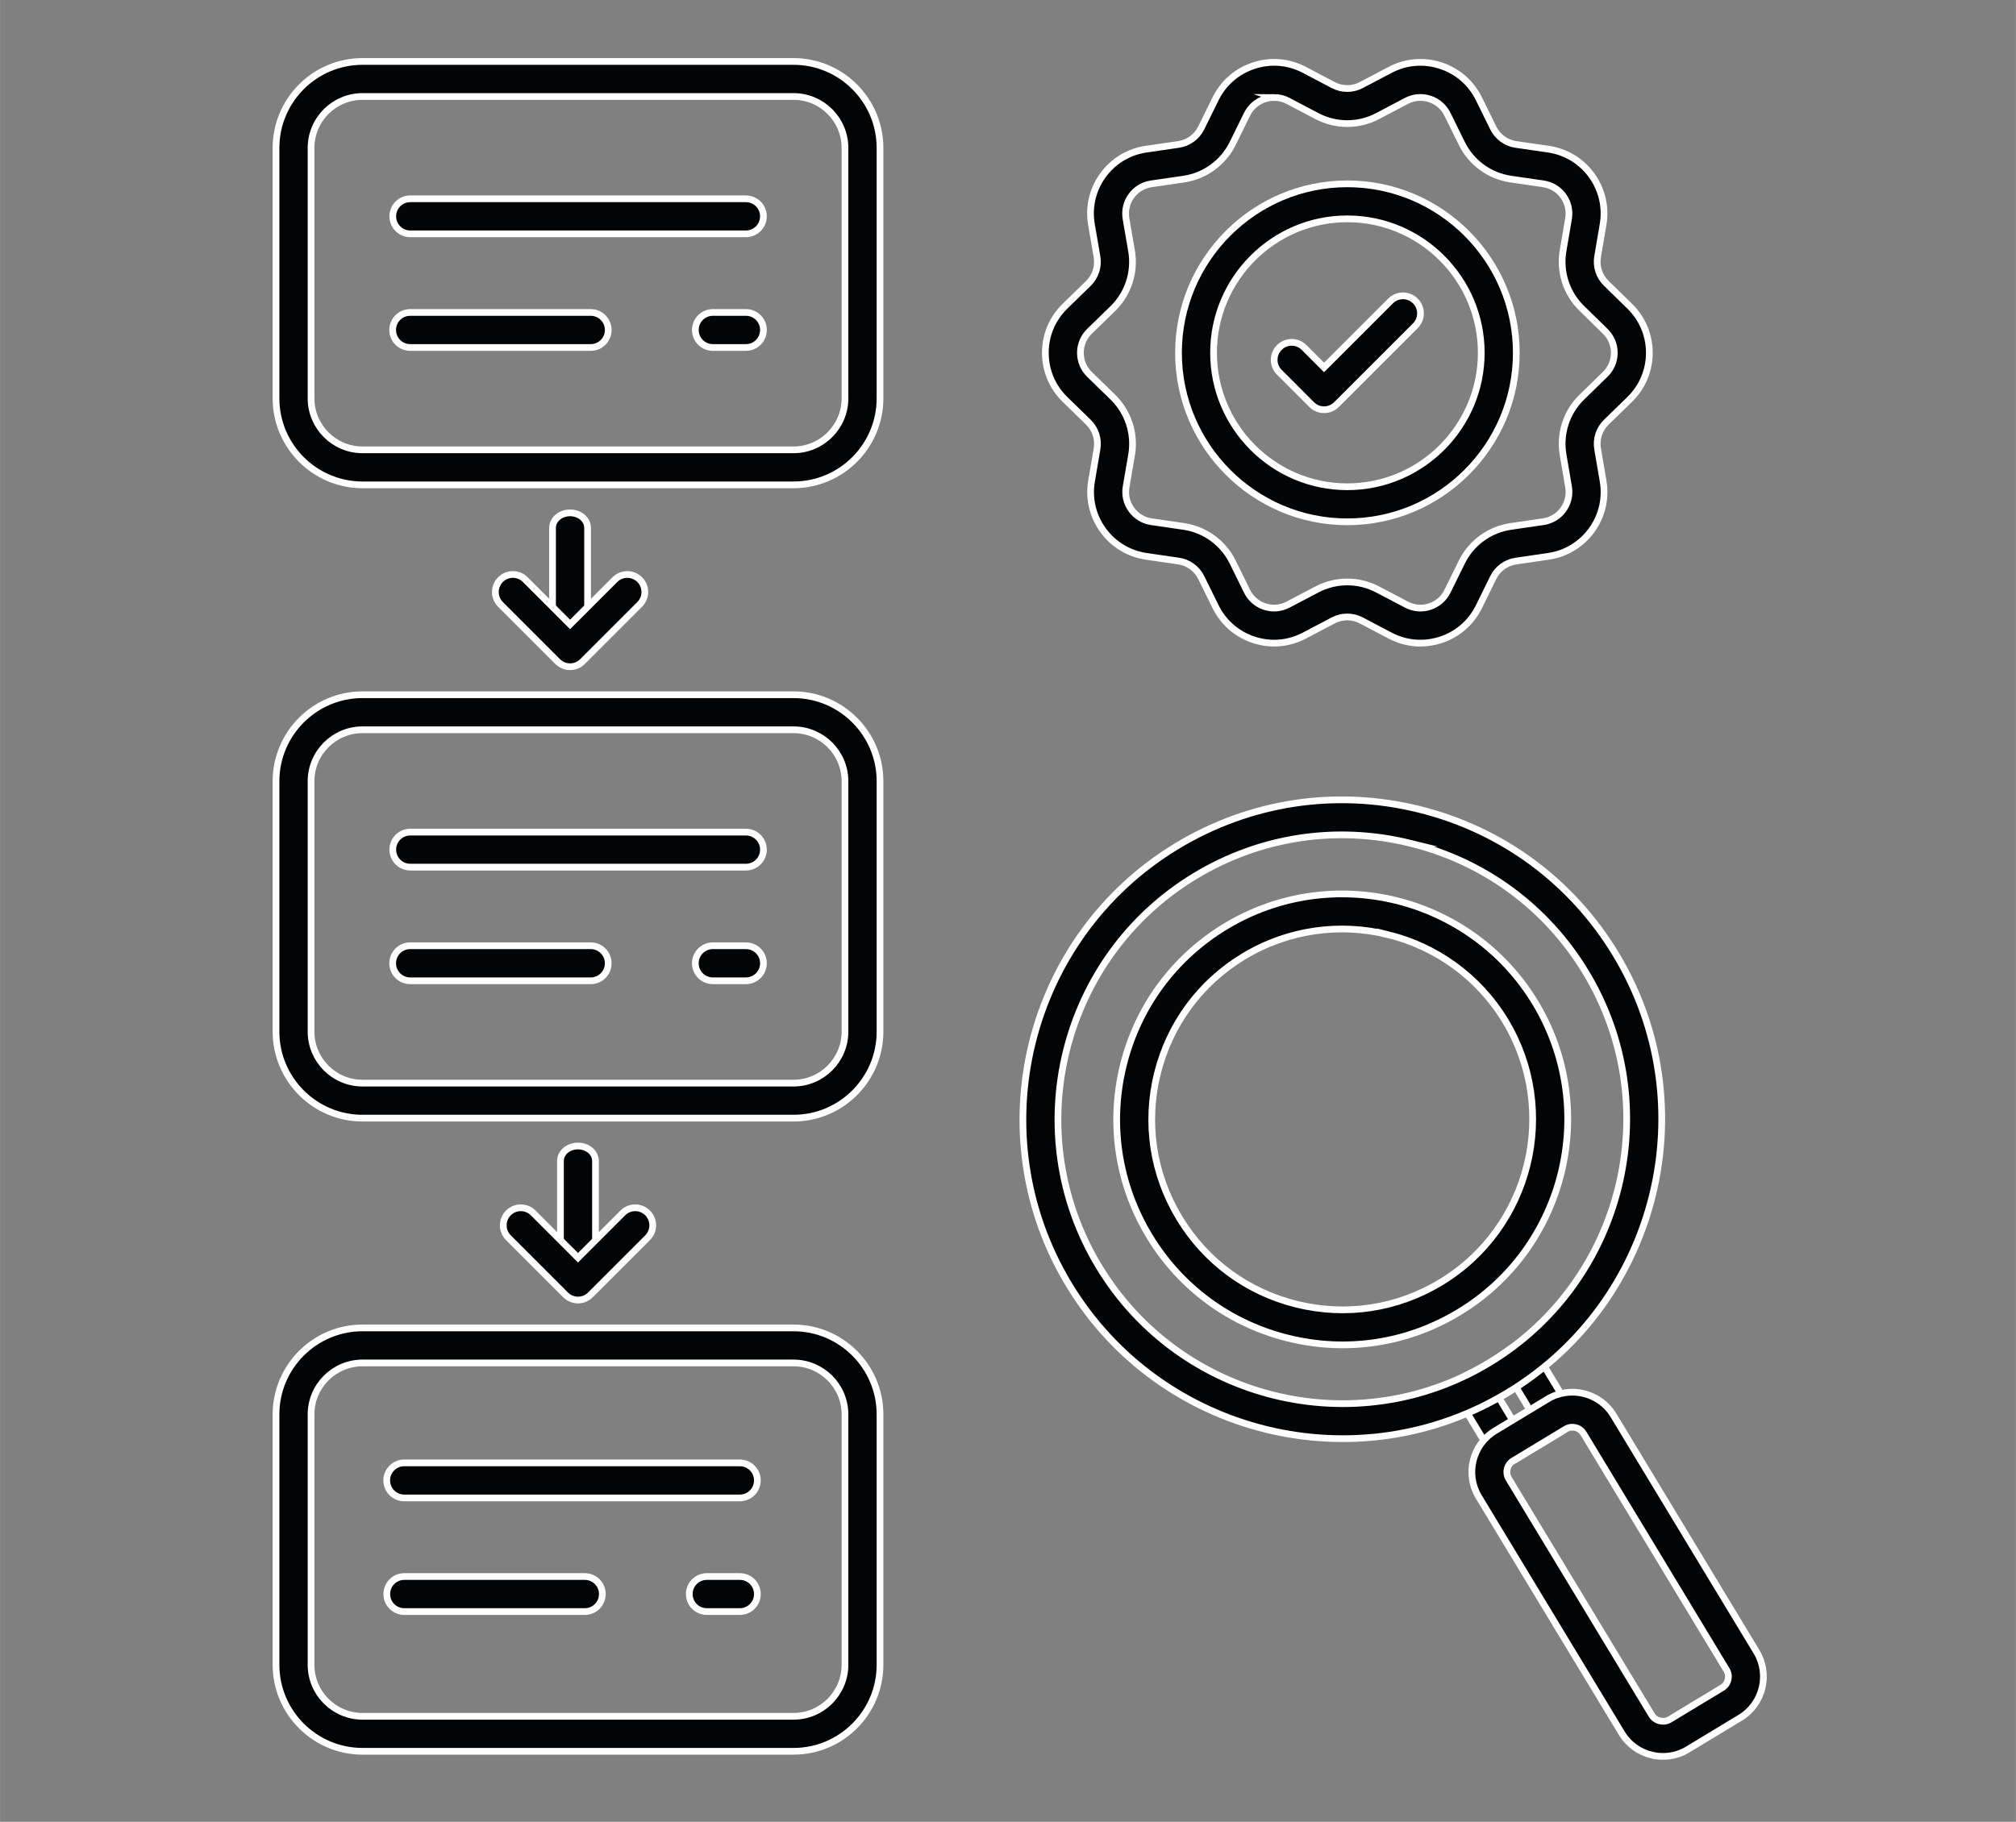 <svg id="svg1" width="489" height="442" version="1.1" viewBox="0 0 129.38 116.95" xmlns="http://www.w3.org/2000/svg" xmlns:serif="http://www.serif.com/">
 <rect x="0" y="0" width="129.38" height="116.95" fill="#808080" stroke="none"/>
 <g id="layer1">
  <g id="g34" transform="matrix(.259 0 0 .259 -396.48 -252.68)" clip-rule="evenodd" fill-rule="evenodd" stroke-miterlimit="10">
   <g id="Layer-1-5" transform="scale(4.167)" serif:id="Layer 1">
    <g id="g33" transform="translate(-24.96,143.76)">
     <g id="g1-1" transform="translate(413.88 117.12)">
      <path id="path1-7" d="m0-21.015c-1.687 0-3.06 1.372-3.06 3.06v14.896c0 1.687 1.372 3.061 3.06 3.061h25.63c1.686 0 3.06-1.373 3.06-3.061v-14.897c0-1.687-1.372-3.06-3.06-3.06h-25.63zm25.63 23.1h-25.63c-2.836 0-5.144-2.308-5.144-5.145v-14.896c0-2.836 2.308-5.144 5.144-5.144h25.63c2.836 0 5.144 2.308 5.144 5.144v14.896c0 2.837-2.308 5.145-5.144 5.145z" fill="#030405" fill-rule="nonzero" stroke="#fff" stroke-width=".4px"/>
     </g>
     <g id="g2-1" transform="translate(436.68 102.19)">
      <path id="path2-1" d="m0 2.084h-19.959c-0.576 0-1.042-0.466-1.042-1.042s0.466-1.042 1.042-1.042h19.958c0.576 0 1.042 0.466 1.042 1.042s-0.466 1.042-1.041 1.042z" fill="#030405" fill-rule="nonzero" stroke="#fff" stroke-width=".4px"/>
     </g>
     <g id="g3-5" transform="translate(427.45 108.95)">
      <path id="path3-2" d="m0 2.084h-10.736c-0.576 0-1.041-0.466-1.041-1.042s0.465-1.042 1.041-1.042h10.736c0.576 0 1.042 0.466 1.042 1.042s-0.466 1.042-1.042 1.042z" fill="#030405" fill-rule="nonzero" stroke="#fff" stroke-width=".4px"/>
     </g>
     <g id="g4-7" transform="translate(436.68 108.95)">
      <path id="path4-6" d="m0 2.084h-1.966c-0.576 0-1.042-0.466-1.042-1.042s0.466-1.042 1.042-1.042h1.966c0.576 0 1.042 0.466 1.042 1.042s-0.467 1.042-1.042 1.042z" fill="#030405" fill-rule="nonzero" stroke="#fff" stroke-width=".4px"/>
     </g>
     <g id="g5-1" transform="translate(413.88 154.79)">
      <path id="path5" d="m0-21.017c-1.687 0-3.06 1.372-3.06 3.06v14.897c0 1.687 1.372 3.061 3.06 3.061h25.63c1.686 0 3.06-1.373 3.06-3.061v-14.897c0-1.687-1.372-3.06-3.06-3.06zm25.63 23.101h-25.63c-2.836 0-5.144-2.308-5.144-5.145v-14.896c0-2.836 2.308-5.144 5.144-5.144h25.63c2.836 0 5.144 2.308 5.144 5.144v14.897c0 2.836-2.308 5.144-5.144 5.144z" fill="#030405" fill-rule="nonzero" stroke="#fff" stroke-width=".4px"/>
     </g>
     <g id="g6-4" transform="translate(436.68 139.86)">
      <path id="path6" d="m0 2.084h-19.959c-0.576 0-1.042-0.466-1.042-1.042s0.466-1.042 1.042-1.042h19.958c0.576 0 1.042 0.466 1.042 1.042s-0.466 1.042-1.041 1.042z" fill="#030405" fill-rule="nonzero" stroke="#fff" stroke-width=".4px"/>
     </g>
     <g id="g7-2" transform="translate(427.45 146.62)">
      <path id="path7" d="m0 2.084h-10.736c-0.576 0-1.041-0.466-1.041-1.042s0.465-1.042 1.041-1.042h10.736c0.576 0 1.042 0.466 1.042 1.042s-0.466 1.042-1.042 1.042z" fill="#030405" fill-rule="nonzero" stroke="#fff" stroke-width=".4px"/>
     </g>
     <g id="g8-3" transform="translate(436.68 146.62)">
      <path id="path8" d="m0 2.084h-1.966c-0.576 0-1.042-0.466-1.042-1.042s0.466-1.042 1.042-1.042h1.966c0.576 0 1.042 0.466 1.042 1.042s-0.467 1.042-1.042 1.042z" fill="#030405" fill-rule="nonzero" stroke="#fff" stroke-width=".4px"/>
     </g>
     <g id="g9" transform="translate(413.88 192.45)">
      <path id="path9" d="m0-21.014c-1.687 0-3.06 1.372-3.06 3.06v14.896c0 1.687 1.372 3.061 3.06 3.061h25.63c1.686 0 3.06-1.373 3.06-3.061v-14.897c0-1.687-1.372-3.06-3.06-3.06h-25.63zm25.63 23.099h-25.63c-2.836 0-5.144-2.308-5.144-5.145v-14.895c0-2.836 2.308-5.144 5.144-5.144h25.63c2.836 0 5.144 2.308 5.144 5.144v14.896c0 2.837-2.308 5.144-5.144 5.144z" fill="#030405" fill-rule="nonzero" stroke="#fff" stroke-width=".4px"/>
     </g>
     <g id="g10" transform="translate(436.32 177.38)">
      <path id="path10" d="m0 2.084h-19.959c-0.576 0-1.042-0.466-1.042-1.042s0.466-1.042 1.042-1.042h19.958c0.576 0 1.042 0.466 1.042 1.042s-0.466 1.042-1.041 1.042z" fill="#030405" fill-rule="nonzero" stroke="#fff" stroke-width=".4px"/>
     </g>
     <g id="g11" transform="translate(427.1 184.14)">
      <path id="path11" d="m0 2.084h-10.736c-0.576 0-1.041-0.466-1.041-1.042s0.465-1.042 1.041-1.042h10.736c0.576 0 1.042 0.466 1.042 1.042s-0.466 1.042-1.042 1.042z" fill="#030405" fill-rule="nonzero" stroke="#fff" stroke-width=".4px"/>
     </g>
     <g id="g12" transform="translate(436.32 184.14)">
      <path id="path12" d="m0 2.084h-1.966c-0.576 0-1.042-0.466-1.042-1.042s0.466-1.042 1.042-1.042h1.966c0.576 0 1.042 0.466 1.042 1.042s-0.467 1.042-1.042 1.042z" fill="#030405" fill-rule="nonzero" stroke="#fff" stroke-width=".4px"/>
     </g>
     <g id="g13" transform="translate(425.18 128.61)">
      <path id="path13" d="m0-6.848v6.849c0 0.492 0.466 0.89 1.042 0.89s1.042-0.398 1.042-0.89v-6.849c0-0.493-0.466-0.891-1.042-0.891s-1.042 0.398-1.042 0.891z" fill="#030405" fill-rule="nonzero" stroke="#fff" stroke-width=".4px"/>
     </g>
     <g id="g14" transform="translate(421.78 128.98)">
      <path id="path14" d="m0-3.401c0 0.267 0.102 0.534 0.305 0.737l3.402 3.402c0.408 0.407 1.066 0.407 1.474 0l3.402-3.402c0.407-0.408 0.407-1.066 0-1.474-0.408-0.407-1.066-0.407-1.474 0l-2.665 2.665-2.665-2.666c-0.408-0.407-1.066-0.407-1.474 0-0.203 0.205-0.305 0.471-0.305 0.738" fill="#030405" fill-rule="nonzero"/>
     </g>
     <g id="g15" transform="translate(421.78 128.98)">
      <path id="path15" d="m0-3.401c0 0.267 0.102 0.534 0.305 0.737l3.402 3.402c0.408 0.407 1.066 0.407 1.474 0l3.402-3.402c0.407-0.408 0.407-1.066 0-1.474-0.408-0.407-1.066-0.407-1.474 0l-2.665 2.665-2.665-2.666c-0.408-0.407-1.066-0.407-1.474 0-0.203 0.205-0.305 0.471-0.305 0.738z" fill="none" stroke="#fff" stroke-width=".4px"/>
     </g>
     <g id="g16" transform="translate(425.65 166.27)">
      <path id="path16" d="m0-6.848v6.849c0 0.492 0.466 0.89 1.042 0.89s1.042-0.398 1.042-0.89v-6.849c0-0.493-0.466-0.891-1.042-0.891s-1.042 0.398-1.042 0.891z" fill="#030405" fill-rule="nonzero" stroke="#fff" stroke-width=".4px"/>
     </g>
     <g id="g17" transform="translate(422.25 166.65)">
      <path id="path17" d="m0-3.401c0 0.267 0.102 0.534 0.305 0.737l3.402 3.402c0.408 0.407 1.066 0.407 1.474 0l3.402-3.402c0.407-0.408 0.407-1.066 0-1.474-0.408-0.407-1.066-0.407-1.474 0l-2.665 2.665-2.665-2.666c-0.408-0.407-1.066-0.407-1.474 0-0.203 0.205-0.305 0.471-0.305 0.738" fill="#030405" fill-rule="nonzero"/>
     </g>
     <g id="g18" transform="translate(422.25 166.65)">
      <path id="path18" d="m0-3.401c0 0.267 0.102 0.534 0.305 0.737l3.402 3.402c0.408 0.407 1.066 0.407 1.474 0l3.402-3.402c0.407-0.408 0.407-1.066 0-1.474-0.408-0.407-1.066-0.407-1.474 0l-2.665 2.665-2.665-2.666c-0.408-0.407-1.066-0.407-1.474 0-0.203 0.205-0.305 0.471-0.305 0.738z" fill="none" stroke="#fff" stroke-width=".4px"/>
     </g>
     <g id="g19" transform="translate(481.46 174.17)">
      <path id="path19" d="m0-0.666 0.812 1.344 1.021-0.618-0.813-1.343c-0.165 0.107-0.333 0.211-0.507 0.317-0.173 0.104-0.342 0.204-0.513 0.3m0.21 3.786c-0.259-0.064-0.493-0.226-0.642-0.472l-1.925-3.183c-0.151-0.251-0.19-0.554-0.107-0.835 0.084-0.281 0.282-0.515 0.545-0.643 0.441-0.213 0.896-0.461 1.352-0.736 0.466-0.281 0.886-0.563 1.285-0.859 0.236-0.174 0.534-0.242 0.822-0.184 0.292 0.049 0.539 0.231 0.691 0.483l1.924 3.182c0.298 0.493 0.141 1.133-0.352 1.431l-2.804 1.696c-0.246 0.15-0.53 0.184-0.789 0.12" fill="#030405" fill-rule="nonzero"/>
     </g>
     <g id="g20" transform="translate(481.46 174.17)">
      <path id="path20" d="m0-0.666 0.812 1.344 1.021-0.618-0.813-1.343c-0.165 0.107-0.333 0.211-0.507 0.317-0.173 0.104-0.342 0.204-0.513 0.3zm0.21 3.786c-0.259-0.064-0.493-0.226-0.642-0.472l-1.925-3.183c-0.151-0.251-0.19-0.554-0.107-0.835 0.084-0.281 0.282-0.515 0.545-0.643 0.441-0.213 0.896-0.461 1.352-0.736 0.466-0.281 0.886-0.563 1.285-0.859 0.236-0.174 0.534-0.242 0.822-0.184 0.292 0.049 0.539 0.231 0.691 0.483l1.924 3.182c0.298 0.493 0.141 1.133-0.352 1.431l-2.804 1.696c-0.246 0.15-0.53 0.184-0.789 0.12z" fill="none" stroke="#fff" stroke-width=".4px"/>
     </g>
     <g id="g21" transform="translate(486.01 192.42)">
      <path id="path21" d="m0-17.139c-0.2-0.049-0.409-0.018-0.585 0.09l-3.121 1.887c-0.178 0.108-0.302 0.277-0.352 0.477-0.049 0.201-0.018 0.41 0.09 0.587l8.504 14.06c0.213 0.353 0.708 0.477 1.064 0.262l3.121-1.887c0.178-0.108 0.302-0.277 0.351-0.477 0.05-0.202 0.018-0.41-0.089-0.587l-8.504-14.06c-0.108-0.178-0.277-0.302-0.479-0.352m4.516 19.475c-0.711-0.175-1.354-0.621-1.762-1.296l-8.505-14.06c-0.815-1.348-0.381-3.111 0.967-3.926l3.12-1.887c1.35-0.817 3.11-0.383 3.926 0.967l8.504 14.06c0.815 1.348 0.381 3.11-0.967 3.925l-3.121 1.888c-0.674 0.409-1.451 0.504-2.162 0.329" fill="#030405" fill-rule="nonzero"/>
     </g>
     <g id="g22" transform="translate(486.01 192.42)">
      <path id="path22" d="m0-17.139c-0.2-0.049-0.409-0.018-0.585 0.09l-3.121 1.887c-0.178 0.108-0.302 0.277-0.352 0.477-0.049 0.201-0.018 0.41 0.09 0.587l8.504 14.06c0.213 0.353 0.708 0.477 1.064 0.262l3.121-1.887c0.178-0.108 0.302-0.277 0.351-0.477 0.05-0.202 0.018-0.41-0.089-0.587l-8.504-14.06c-0.108-0.178-0.277-0.302-0.479-0.352zm4.516 19.475c-0.711-0.175-1.354-0.621-1.762-1.296l-8.505-14.06c-0.815-1.348-0.381-3.111 0.967-3.926l3.12-1.887c1.35-0.817 3.11-0.383 3.926 0.967l8.504 14.06c0.815 1.348 0.381 3.11-0.967 3.925l-3.121 1.888c-0.674 0.409-1.451 0.504-2.162 0.329z" fill="none" stroke="#fff" stroke-width=".4px"/>
     </g>
     <g id="g23" transform="translate(476.19 173.31)">
      <path id="path23" d="m0-32.788c-4.389-1.081-8.934-0.389-12.801 1.95-7.979 4.826-10.543 15.247-5.716 23.229 4.826 7.978 15.245 10.546 23.224 5.719 7.982-4.828 10.55-15.248 5.724-23.227-2.339-3.867-6.043-6.59-10.431-7.671m-8.585 34.863c-4.724-1.163-9.005-4.125-11.716-8.606-5.422-8.965-2.541-20.669 6.421-26.09 4.343-2.626 9.448-3.405 14.377-2.191 4.93 1.213 9.091 4.274 11.717 8.617 5.421 8.963 2.536 20.666-6.429 26.088-4.481 2.709-9.647 3.345-14.37 2.182" fill="#030405" fill-rule="nonzero"/>
     </g>
     <g id="g24" transform="translate(476.19 173.31)">
      <path id="path24" d="m0-32.788c-4.389-1.081-8.934-0.389-12.801 1.95-7.979 4.826-10.543 15.247-5.716 23.229 4.826 7.978 15.245 10.546 23.224 5.719 7.982-4.828 10.55-15.248 5.724-23.227-2.339-3.867-6.043-6.59-10.431-7.671zm-8.585 34.863c-4.724-1.163-9.005-4.125-11.716-8.606-5.422-8.965-2.541-20.669 6.421-26.09 4.343-2.626 9.448-3.405 14.377-2.191 4.93 1.213 9.091 4.274 11.717 8.617 5.421 8.963 2.536 20.666-6.429 26.088-4.481 2.709-9.647 3.345-14.37 2.182z" fill="none" stroke="#fff" stroke-width=".4px"/>
     </g>
     <g id="g25" transform="translate(474.85 166.51)">
      <path id="path25" d="m0-20.556c-2.817-0.694-5.898-0.315-8.57 1.301-2.589 1.564-4.412 4.044-5.136 6.982-0.722 2.938-0.258 5.983 1.307 8.572 1.566 2.589 4.045 4.413 6.985 5.136 2.936 0.723 5.979 0.26 8.567-1.306 5.344-3.232 7.063-10.21 3.833-15.552-1.616-2.674-4.169-4.439-6.986-5.133m-5.913 24.012c-3.479-0.857-6.414-3.015-8.268-6.081-1.854-3.065-2.403-6.669-1.548-10.148 0.857-3.479 3.017-6.414 6.081-8.267 6.327-3.828 14.589-1.794 18.417 4.535 3.825 6.327 1.79 14.588-4.538 18.413-3.063 1.856-6.667 2.404-10.144 1.548z" fill="#030405" fill-rule="nonzero"/>
     </g>
     <g id="g26" transform="translate(474.85 166.51)">
      <path id="path26" d="m0-20.556c-2.817-0.694-5.898-0.315-8.57 1.301-2.589 1.564-4.412 4.044-5.136 6.982-0.722 2.938-0.258 5.983 1.307 8.572 1.566 2.589 4.045 4.413 6.985 5.136 2.936 0.723 5.979 0.26 8.567-1.306 5.344-3.232 7.063-10.21 3.833-15.552-1.616-2.674-4.169-4.439-6.986-5.133zm-5.913 24.012c-3.479-0.857-6.414-3.015-8.268-6.081-1.854-3.065-2.403-6.669-1.548-10.148 0.857-3.479 3.017-6.414 6.081-8.267 6.327-3.828 14.589-1.794 18.417 4.535 3.825 6.327 1.79 14.588-4.538 18.413-3.063 1.856-6.667 2.404-10.144 1.548z" fill="none" stroke="#fff" stroke-width=".4px"/>
     </g>
     <g id="g27" transform="translate(468.09 126.53)">
      <path id="path27" d="m0-30.369c-0.186 0-0.373 0.029-0.556 0.089-0.463 0.151-0.837 0.474-1.052 0.91l-0.855 1.738c-0.565 1.145-1.655 1.938-2.919 2.122l-1.918 0.279c-0.481 0.07-0.905 0.326-1.191 0.719-0.287 0.393-0.398 0.874-0.316 1.355l0.329 1.918c0.216 1.255-0.2 2.537-1.111 3.428l-1.39 1.353c-0.347 0.339-0.54 0.794-0.54 1.281 0 0.488 0.193 0.942 0.541 1.282l1.389 1.353c0.91 0.888 1.327 2.168 1.115 3.423l-0.328 1.915c-0.081 0.48 0.031 0.96 0.317 1.354 0.286 0.393 0.71 0.648 1.19 0.718l1.915 0.279c1.262 0.183 2.352 0.977 2.917 2.12l0.855 1.739c0.215 0.437 0.588 0.76 1.053 0.911 0.462 0.15 0.954 0.107 1.385-0.119l1.716-0.902c1.129-0.594 2.478-0.594 3.608 0l1.715 0.902c0.43 0.227 0.921 0.269 1.386 0.119 0.462-0.151 0.838-0.474 1.053-0.912l0.855-1.737c0.562-1.145 1.653-1.938 2.917-2.121l1.924-0.28c0.481-0.07 0.903-0.325 1.189-0.717 0.285-0.393 0.399-0.874 0.317-1.354l-0.326-1.914c-0.214-1.256 0.201-2.537 1.114-3.425l1.39-1.354c0.349-0.34 0.541-0.794 0.542-1.281 0-0.487-0.192-0.941-0.541-1.281l-1.395-1.365c-0.909-0.886-1.324-2.165-1.112-3.419l0.327-1.917c0.082-0.479-0.03-0.959-0.316-1.353-0.286-0.393-0.71-0.648-1.19-0.718l-1.924-0.279c-1.264-0.184-2.355-0.978-2.917-2.122l-0.856-1.738c-0.214-0.436-0.587-0.759-1.052-0.91-0.463-0.15-0.956-0.109-1.386 0.118l-1.715 0.903c-1.129 0.595-2.478 0.595-3.608 0l-1.716-0.904c-0.26-0.137-0.543-0.206-0.829-0.206m8.696 32.459c-0.62 0-1.234-0.151-1.799-0.449l-1.715-0.903c-0.521-0.275-1.146-0.275-1.667 0l-1.716 0.903c-0.932 0.491-1.996 0.582-3 0.256-1.003-0.326-1.811-1.025-2.279-1.972l-0.856-1.739c-0.26-0.528-0.763-0.894-1.346-0.979l-1.915-0.279c-1.041-0.152-1.956-0.704-2.575-1.555-0.619-0.85-0.861-1.891-0.684-2.929l0.326-1.914c0.098-0.58-0.095-1.172-0.515-1.582l-1.39-1.354c-0.754-0.735-1.169-1.72-1.169-2.774s0.415-2.038 1.169-2.773l1.389-1.352c0.42-0.412 0.614-1.004 0.514-1.585l-0.33-1.918c-0.179-1.038 0.065-2.079 0.683-2.932 0.62-0.851 1.535-1.405 2.578-1.555l1.918-0.279c0.584-0.086 1.087-0.453 1.347-0.981l0.856-1.737c0.466-0.946 1.275-1.646 2.278-1.972 1.002-0.328 2.067-0.237 3.001 0.255l1.716 0.903c0.523 0.275 1.144 0.275 1.667 0l1.715-0.902c0.931-0.492 1.997-0.584 3.001-0.257 1.003 0.326 1.812 1.026 2.279 1.973l0.855 1.738c0.259 0.528 0.763 0.894 1.346 0.98l1.924 0.279c1.042 0.152 1.957 0.703 2.576 1.554 0.618 0.851 0.861 1.892 0.684 2.929l-0.326 1.917c-0.098 0.579 0.094 1.169 0.514 1.579l1.396 1.365c0.753 0.736 1.167 1.721 1.167 2.773-1e-3 1.053-0.417 2.037-1.17 2.772l-1.391 1.354c-0.421 0.411-0.614 1.002-0.515 1.583l0.326 1.914c0.177 1.038-0.066 2.078-0.685 2.93-0.619 0.85-1.534 1.403-2.575 1.553l-1.924 0.28c-0.583 0.085-1.087 0.452-1.346 0.979l-0.855 1.738c-0.467 0.947-1.277 1.647-2.28 1.974-0.396 0.126-0.8 0.191-1.202 0.191z" fill="#030405" fill-rule="nonzero"/>
     </g>
     <g id="g28" transform="translate(468.09 126.53)">
      <path id="path28" d="m0-30.369c-0.186 0-0.373 0.029-0.556 0.089-0.463 0.151-0.837 0.474-1.052 0.91l-0.855 1.738c-0.565 1.145-1.655 1.938-2.919 2.122l-1.918 0.279c-0.481 0.07-0.905 0.326-1.191 0.719-0.287 0.393-0.398 0.874-0.316 1.355l0.329 1.918c0.216 1.255-0.2 2.537-1.111 3.428l-1.39 1.353c-0.347 0.339-0.54 0.794-0.54 1.281 0 0.488 0.193 0.942 0.541 1.282l1.389 1.353c0.91 0.888 1.327 2.168 1.115 3.423l-0.328 1.915c-0.081 0.48 0.031 0.96 0.317 1.354 0.286 0.393 0.71 0.648 1.19 0.718l1.915 0.279c1.262 0.183 2.352 0.977 2.917 2.12l0.855 1.739c0.215 0.437 0.588 0.76 1.053 0.911 0.462 0.15 0.954 0.107 1.385-0.119l1.716-0.902c1.129-0.594 2.478-0.594 3.608 0l1.715 0.902c0.43 0.227 0.921 0.269 1.386 0.119 0.462-0.151 0.838-0.474 1.053-0.912l0.855-1.737c0.562-1.145 1.653-1.938 2.917-2.121l1.924-0.28c0.481-0.07 0.903-0.325 1.189-0.717 0.285-0.393 0.399-0.874 0.317-1.354l-0.326-1.914c-0.214-1.256 0.201-2.537 1.114-3.425l1.39-1.354c0.349-0.34 0.541-0.794 0.542-1.281 0-0.487-0.192-0.941-0.541-1.281l-1.395-1.365c-0.909-0.886-1.324-2.165-1.112-3.419l0.327-1.917c0.082-0.479-0.03-0.959-0.316-1.353-0.286-0.393-0.71-0.648-1.19-0.718l-1.924-0.279c-1.264-0.184-2.355-0.978-2.917-2.122l-0.856-1.738c-0.214-0.436-0.587-0.759-1.052-0.91-0.463-0.15-0.956-0.109-1.386 0.118l-1.715 0.903c-1.129 0.595-2.478 0.595-3.608 0l-1.716-0.904c-0.26-0.137-0.543-0.206-0.829-0.206zm8.696 32.459c-0.62 0-1.234-0.151-1.799-0.449l-1.715-0.903c-0.521-0.275-1.146-0.275-1.667 0l-1.716 0.903c-0.932 0.491-1.996 0.582-3 0.256-1.003-0.326-1.811-1.025-2.279-1.972l-0.856-1.739c-0.26-0.528-0.763-0.894-1.346-0.979l-1.915-0.279c-1.041-0.152-1.956-0.704-2.575-1.555-0.619-0.85-0.861-1.891-0.684-2.929l0.326-1.914c0.098-0.58-0.095-1.172-0.515-1.582l-1.39-1.354c-0.754-0.735-1.169-1.72-1.169-2.774s0.415-2.038 1.169-2.773l1.389-1.352c0.42-0.412 0.614-1.004 0.514-1.585l-0.33-1.918c-0.179-1.038 0.065-2.079 0.683-2.932 0.62-0.851 1.535-1.405 2.578-1.555l1.918-0.279c0.584-0.086 1.087-0.453 1.347-0.981l0.856-1.737c0.466-0.946 1.275-1.646 2.278-1.972 1.002-0.328 2.067-0.237 3.001 0.255l1.716 0.903c0.523 0.275 1.144 0.275 1.667 0l1.715-0.902c0.931-0.492 1.997-0.584 3.001-0.257 1.003 0.326 1.812 1.026 2.279 1.973l0.855 1.738c0.259 0.528 0.763 0.894 1.346 0.98l1.924 0.279c1.042 0.152 1.957 0.703 2.576 1.554 0.618 0.851 0.861 1.892 0.684 2.929l-0.326 1.917c-0.098 0.579 0.094 1.169 0.514 1.579l1.396 1.365c0.753 0.736 1.167 1.721 1.167 2.773-1e-3 1.053-0.417 2.037-1.17 2.772l-1.391 1.354c-0.421 0.411-0.614 1.002-0.515 1.583l0.326 1.914c0.177 1.038-0.066 2.078-0.685 2.93-0.619 0.85-1.534 1.403-2.575 1.553l-1.924 0.28c-0.583 0.085-1.087 0.452-1.346 0.979l-0.855 1.738c-0.467 0.947-1.277 1.647-2.28 1.974-0.396 0.126-0.8 0.191-1.202 0.191z" fill="none" stroke="#fff" stroke-width=".4px"/>
     </g>
     <g id="g29" transform="translate(472.44 119.32)">
      <path id="path29" d="m0-15.938c-4.385 0-7.952 3.575-7.952 7.968s3.567 7.968 7.952 7.968c4.394 0 7.968-3.575 7.968-7.968s-3.574-7.968-7.968-7.968m0 18.021c-5.534 0-10.036-4.51-10.036-10.052s4.502-10.052 10.036-10.052c5.542 0 10.052 4.51 10.052 10.052s-4.51 10.052-10.052 10.052" fill="#030405" fill-rule="nonzero"/>
     </g>
     <g id="g30" transform="translate(472.44 119.32)">
      <path id="path30" d="m0-15.938c-4.385 0-7.952 3.575-7.952 7.968s3.567 7.968 7.952 7.968c4.394 0 7.968-3.575 7.968-7.968s-3.574-7.968-7.968-7.968zm0 18.021c-5.534 0-10.036-4.51-10.036-10.052s4.502-10.052 10.036-10.052c5.542 0 10.052 4.51 10.052 10.052s-4.51 10.052-10.052 10.052z" fill="none" stroke="#fff" stroke-width=".4px"/>
     </g>
     <g id="g31" transform="translate(471.06 107.86)">
      <path id="path31" d="m0 6.877c-0.267 0-0.533-0.102-0.737-0.305l-1.924-1.925c-0.408-0.407-0.408-1.066 0-1.473 0.407-0.408 1.066-0.408 1.473 0l1.188 1.188 3.955-3.955c0.408-0.407 1.066-0.407 1.474 0 0.407 0.408 0.407 1.066 0 1.474l-4.692 4.691c-0.205 0.203-0.471 0.305-0.737 0.305" fill="#030405" fill-rule="nonzero"/>
     </g>
     <g id="g32" transform="translate(471.06 107.86)">
      <path id="path32" d="m0 6.877c-0.267 0-0.533-0.102-0.737-0.305l-1.924-1.925c-0.408-0.407-0.408-1.066 0-1.473 0.407-0.408 1.066-0.408 1.473 0l1.188 1.188 3.955-3.955c0.408-0.407 1.066-0.407 1.474 0 0.407 0.408 0.407 1.066 0 1.474l-4.692 4.691c-0.205 0.203-0.471 0.305-0.737 0.305z" fill="none" stroke="#fff" stroke-width=".4px"/>
     </g>
    </g>
   </g>
  </g>
 </g>
</svg>
